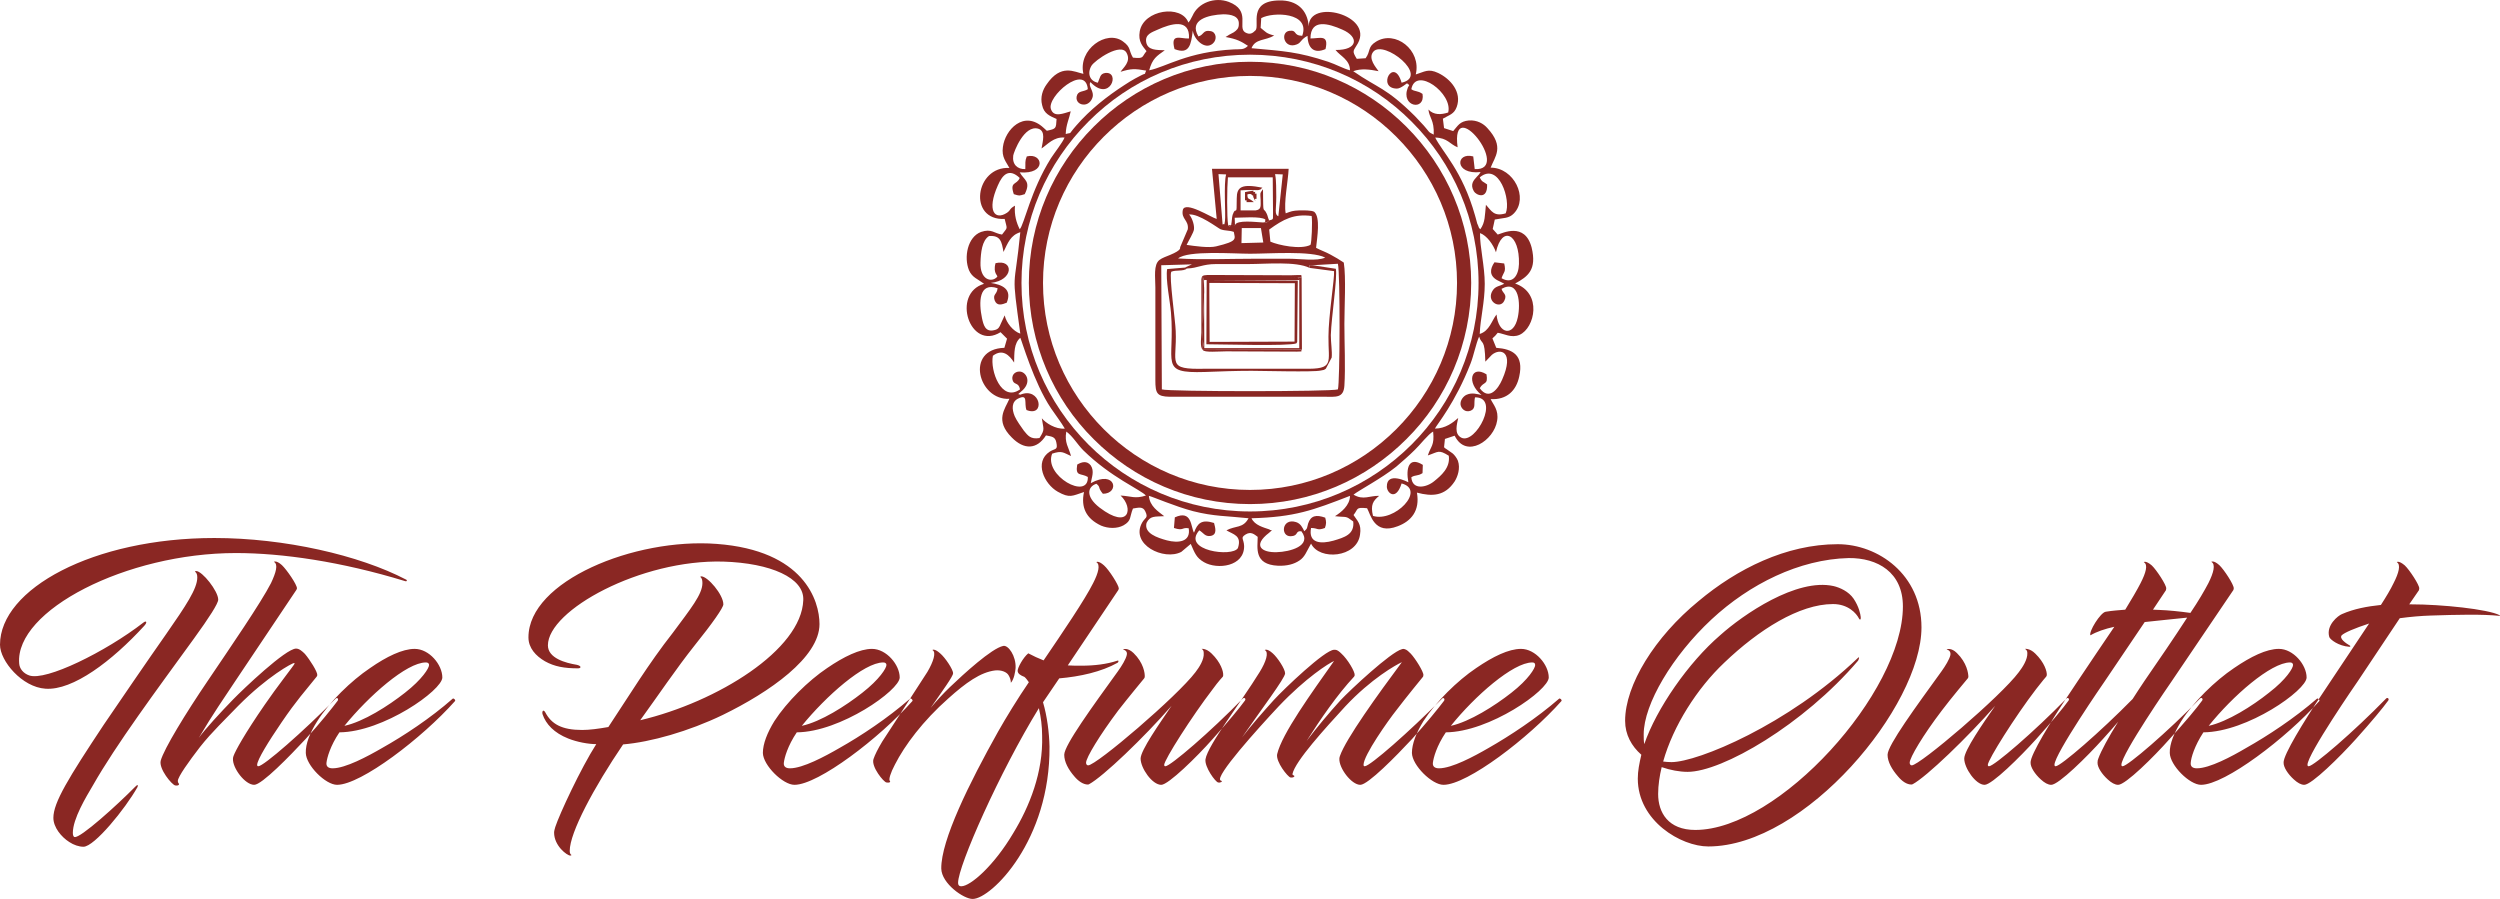 <?xml version="1.0" encoding="UTF-8" standalone="no"?>
<!-- Creator: CorelDRAW X7 -->

<svg
   xml:space="preserve"
   width="84.779mm"
   height="30.485mm"
   version="1.1"
   style="clip-rule:evenodd;fill-rule:evenodd;image-rendering:optimizeQuality;shape-rendering:geometricPrecision;text-rendering:geometricPrecision"
   viewBox="0 0 8477.856 3048.456"
   id="svg11"
   sodipodi:docname="ThePerfumeOutletLogo.svg"
   inkscape:version="1.3 (0e150ed6c4, 2023-07-21)"
   xmlns:inkscape="http://www.inkscape.org/namespaces/inkscape"
   xmlns:sodipodi="http://sodipodi.sourceforge.net/DTD/sodipodi-0.dtd"
   xmlns="http://www.w3.org/2000/svg"
   xmlns:svg="http://www.w3.org/2000/svg"><sodipodi:namedview
   id="namedview11"
   pagecolor="#ffffff"
   bordercolor="#cccccc"
   borderopacity="1"
   inkscape:showpageshadow="0"
   inkscape:pageopacity="1"
   inkscape:pagecheckerboard="0"
   inkscape:deskcolor="#d1d1d1"
   inkscape:document-units="mm"
   inkscape:zoom="0.69219276"
   inkscape:cx="396.56583"
   inkscape:cy="214.53562"
   inkscape:window-width="1920"
   inkscape:window-height="991"
   inkscape:window-x="-9"
   inkscape:window-y="-9"
   inkscape:window-maximized="1"
   inkscape:current-layer="Layer_x0020_1" />&#10; <defs
   id="defs1"><style
     type="text/css"
     id="style1">&#10;   <![CDATA[
    .str0 {stroke:#2B2A29;stroke-width:20}
    .fil2 {fill:none}
    .fil0 {fill:#8A2723}
    .fil1 {fill:#8A2723;fill-rule:nonzero}
   ]]>&#10;  </style></defs>&#10; <g
   id="Layer_x0020_1"
   inkscape:label="Layer 1"
   inkscape:groupmode="layer"
   transform="translate(-6261,-6991.557)">&#10;  &#10;  <path
   class="fil0"
   d="m 7638,8957 c -159,-83 -413,-141 -650,-141 -411,0 -727,173 -727,362 0,55 75,144 154,149 93,7 226,-94 335,-213 12,-13 7,-19 -3,-11 -128,99 -331,199 -387,179 -20,-7 -33,-23 -34,-41 -14,-179 363,-374 735,-374 157,0 357,29 573,95 8,3 8,-4 4,-5 z m -813,184 c -64,91 -163,236 -212,308 -120,181 -171,264 -171,316 0,32 27,65 54,82 15,10 33,16 48,16 37,0 142,-129 183,-202 4,-8 0,-10 -8,-1 -60,61 -186,175 -205,170 -4,0 -6,-7 -6,-14 0,-48 45,-122 68,-161 79,-139 215,-322 342,-497 53,-73 83,-120 83,-133 0,-29 -54,-97 -75,-97 -2,0 -3,1 -4,2 6,4 8,10 8,20 0,38 -39,96 -105,191 z m 110,353 c 49,-83 87,-137 124,-193 l 207,-309 c 1,-2 2,-4 2,-5 1,-12 -35,-64 -51,-79 -20,-18 -28,-11 -27,-11 15,8 7,36 -10,72 -35,68 -136,215 -215,332 -74,109 -148,230 -159,270 -7,28 38,82 49,84 9,2 17,-2 11,-8 -1,-1 -2,-4 -2,-7 0,-14 38,-67 75,-115 41,-52 87,-95 130,-140 99,-100 183,-145 189,-145 0,0 2,0 2,2 0,3 -63,83 -101,139 -69,100 -100,157 -106,174 -1,3 -2,6 -2,9 -2,32 41,89 72,89 26,0 121,-98 174,-155 49,-53 91,-106 109,-130 4,-6 -1,-13 -7,-7 -109,111 -244,229 -262,229 -3,0 -4,-2 -4,-5 1,-18 38,-78 83,-144 51,-75 79,-105 119,-155 1,-2 2,-4 2,-5 1,-11 -25,-52 -42,-72 -9,-9 -19,-18 -30,-18 -35,0 -179,137 -213,172 -41,42 -98,104 -117,131 z m 581,-237 c -64,43 -138,115 -179,180 -25,39 -40,77 -39,108 1,42 67,108 106,108 81,0 289,-159 400,-284 3,-4 -5,-11 -8,-8 -75,66 -166,126 -239,167 -50,29 -125,69 -168,69 -13,0 -22,-5 -21,-18 2,-18 13,-58 44,-104 148,-1 349,-143 349,-186 0,-43 -44,-97 -94,-97 -41,0 -95,26 -151,65 z m 189,-19 c 6,0 11,2 11,9 0,10 -23,48 -82,94 -56,44 -140,98 -205,112 82,-101 211,-215 276,-215 z m 1280,-211 c -6,168 -291,345 -553,407 61,-84 122,-175 184,-253 62,-77 98,-129 98,-140 0,-33 -53,-95 -75,-95 -2,0 -3,1 -3,2 5,4 7,10 7,21 0,38 -40,87 -100,168 -84,107 -148,213 -219,320 -34,6 -64,10 -89,10 -69,0 -104,-20 -125,-60 -7,-12 -12,-2 -9,7 11,33 39,63 87,82 30,12 68,19 95,19 -53,83 -125,238 -139,281 -2,7 -4,14 -4,19 0,45 44,78 55,78 1,0 4,-1 4,-2 -4,-2 -6,-7 -6,-14 0,-62 82,-215 181,-361 94,-8 222,-44 338,-100 158,-77 328,-195 328,-308 0,-79 -52,-250 -349,-272 -278,-21 -638,126 -638,317 0,36 25,63 56,81 32,18 66,24 112,24 11,0 13,-8 -4,-12 -37,-6 -98,-22 -98,-66 0,-119 315,-292 595,-284 160,5 275,55 271,131 z m 81,230 c -64,43 -137,115 -179,180 -24,39 -39,77 -39,108 1,42 68,108 107,108 81,0 289,-159 400,-284 3,-4 -5,-11 -8,-8 -76,66 -166,126 -239,167 -50,29 -125,69 -168,69 -13,0 -22,-5 -21,-18 2,-18 13,-58 44,-104 148,-1 349,-143 349,-186 0,-43 -45,-97 -94,-97 -41,0 -95,26 -152,65 z m 190,-19 c 6,0 11,2 11,9 0,10 -23,48 -82,94 -56,44 -140,98 -205,112 82,-101 211,-215 276,-215 z m 221,122 c 59,-53 109,-89 159,-95 22,-2 39,6 45,16 5,8 8,17 8,26 11,-12 15,-38 16,-50 2,-41 -25,-79 -42,-75 -39,8 -134,95 -180,139 -24,23 -46,47 -66,71 41,-59 76,-107 76,-117 1,-12 -27,-54 -44,-68 -20,-18 -27,-11 -26,-11 14,7 3,40 -17,74 -20,32 -77,118 -110,170 l -43,66 c -15,25 -25,45 -30,60 -8,26 35,78 44,79 9,2 16,-1 11,-6 -3,-5 2,-25 18,-55 33,-65 95,-148 181,-224 z m 273,-55 c -37,54 -78,121 -104,167 -98,175 -194,369 -193,465 1,51 77,104 107,103 63,-1 263,-199 260,-517 -1,-46 -8,-103 -22,-150 l 55,-81 c 70,-6 143,-22 198,-53 4,-3 4,-9 -1,-7 -36,12 -78,17 -122,17 -17,0 -32,0 -46,-1 l 171,-255 c 1,-2 2,-4 2,-6 0,-11 -33,-63 -50,-78 -20,-18 -27,-11 -26,-11 14,8 7,36 -11,71 -28,56 -102,165 -168,262 -18,-7 -35,-15 -52,-24 -18,15 -36,49 -36,59 0,10 10,16 23,21 5,4 10,11 15,18 z m 45,181 c 4,124 -43,241 -98,331 -65,110 -145,180 -176,180 -3,0 -11,0 -11,-12 0,-57 141,-376 274,-592 7,30 11,62 11,93 z m 613,-200 c 1,-2 1,-4 1,-5 1,-12 -8,-43 -39,-73 -19,-19 -35,-16 -34,-16 5,3 7,7 7,14 2,22 -15,48 -28,65 -61,81 -336,316 -364,316 -5,0 -7,-5 -7,-9 0,-17 46,-93 109,-177 31,-40 88,-109 88,-109 1,-2 2,-3 2,-5 1,-12 -4,-48 -38,-81 -20,-19 -34,-13 -36,-12 8,2 16,7 13,19 -3,14 -17,37 -30,55 -86,119 -182,251 -182,283 0,24 14,50 34,73 14,17 31,28 46,28 1,0 2,0 4,-1 47,-25 187,-159 280,-266 -40,59 -105,151 -105,179 0,32 39,89 70,89 24,0 121,-95 174,-155 53,-59 92,-106 110,-131 4,-6 -2,-12 -8,-6 -108,111 -245,229 -262,229 -3,0 -4,-2 -4,-5 1,-18 93,-163 165,-257 18,-25 34,-42 34,-42 z m -59,280 c -4,26 34,78 43,79 8,2 17,-4 10,-6 -1,0 -1,0 -2,-1 -20,-13 125,-174 197,-251 93,-98 170,-146 188,-154 -76,108 -177,247 -193,316 -5,26 36,77 45,79 9,2 18,-4 11,-7 -3,-1 -4,-2 -4,-5 9,-43 111,-155 179,-229 88,-94 172,-141 192,-150 -81,109 -190,260 -210,318 -1,3 -2,6 -2,9 -2,32 41,89 71,89 26,0 122,-98 175,-155 48,-53 91,-106 109,-130 4,-6 -2,-13 -7,-7 -110,111 -244,229 -262,229 -3,0 -4,-2 -4,-5 0,-32 84,-151 112,-186 31,-41 90,-113 90,-113 0,-2 1,-4 1,-5 1,-11 -27,-56 -43,-73 -7,-7 -13,-13 -20,-15 -5,-2 -10,0 -10,0 -38,10 -175,138 -208,173 -39,43 -81,93 -115,138 47,-74 104,-157 161,-218 1,-2 2,-4 2,-5 1,-12 -24,-54 -45,-73 -15,-15 -21,-13 -25,-13 -31,0 -170,133 -204,170 -36,40 -76,85 -108,127 64,-93 146,-201 146,-217 0,-15 -26,-54 -42,-68 -20,-18 -27,-11 -27,-11 15,7 4,40 -17,74 -64,104 -176,248 -184,296 z m 918,-309 c -64,43 -137,115 -179,180 -24,39 -39,77 -39,108 1,42 68,108 107,108 81,0 289,-159 400,-284 3,-4 -5,-11 -8,-8 -76,66 -167,126 -239,167 -50,29 -125,69 -168,69 -13,0 -22,-5 -21,-18 2,-18 13,-58 44,-104 148,-1 349,-143 349,-186 0,-43 -45,-97 -94,-97 -42,0 -95,26 -152,65 z m 190,-19 c 6,0 10,2 10,9 0,10 -22,48 -81,94 -56,44 -141,98 -205,112 81,-101 211,-215 276,-215 z m 358,394 c 0,144 147,230 239,230 328,0 723,-475 723,-743 0,-179 -147,-282 -284,-282 -175,0 -342,84 -472,193 -148,121 -249,284 -249,406 0,47 22,86 55,115 -7,30 -12,55 -12,81 z m 293,-393 c 117,-112 255,-199 369,-199 51,0 79,31 88,49 4,7 7,3 6,-5 -1,-10 -6,-35 -24,-62 -17,-25 -47,-38 -68,-43 -126,-28 -307,97 -385,167 -107,92 -216,249 -257,369 -2,-10 -2,-21 -2,-33 0,-103 98,-267 230,-390 129,-120 298,-204 465,-208 98,-1 184,48 184,164 0,291 -421,758 -704,758 -92,0 -126,-59 -126,-122 0,-30 5,-62 12,-91 29,10 60,16 88,16 117,0 393,-160 578,-377 2,-3 7,-17 -1,-9 -236,226 -543,353 -632,353 -10,0 -20,-1 -28,-2 34,-121 115,-248 207,-335 z m 1092,47 c 1,-2 2,-4 2,-5 1,-12 -8,-43 -39,-73 -19,-19 -36,-16 -35,-16 5,3 8,7 8,14 1,22 -16,48 -29,65 -60,81 -336,316 -363,316 -5,0 -7,-5 -7,-9 0,-17 45,-93 109,-177 30,-40 88,-109 88,-109 1,-2 2,-3 2,-5 0,-12 -5,-48 -39,-81 -19,-19 -34,-13 -35,-12 8,2 15,7 13,19 -3,14 -17,37 -30,55 -86,119 -183,251 -183,283 0,24 15,50 35,73 14,17 30,28 46,28 1,0 1,0 4,-1 47,-25 186,-159 280,-266 -41,59 -105,151 -105,179 0,32 39,89 69,89 25,0 121,-95 175,-155 53,-59 92,-106 110,-131 4,-6 -3,-12 -8,-6 -108,111 -245,229 -262,229 -3,0 -4,-2 -4,-5 1,-18 92,-163 164,-257 19,-25 34,-42 34,-42 z m 426,15 209,-309 c 0,-2 1,-4 1,-5 1,-12 -33,-64 -49,-79 -20,-18 -28,-11 -27,-11 15,8 8,36 -10,72 -13,25 -34,61 -61,101 -36,-5 -75,-9 -104,-10 -8,0 -16,-1 -23,-1 l 44,-66 c 0,-2 1,-4 1,-6 1,-11 -33,-63 -49,-78 -21,-18 -28,-11 -27,-11 15,8 7,36 -11,71 -10,20 -34,61 -52,90 -22,2 -42,3 -66,7 -18,2 -59,69 -52,80 20,-12 49,-22 81,-29 -39,57 -83,123 -124,184 -70,103 -141,216 -157,262 -1,4 -3,9 -3,14 -1,16 15,40 35,58 12,11 24,18 35,18 25,0 121,-95 175,-155 19,-21 37,-41 52,-59 -33,53 -58,99 -67,124 -2,4 -3,9 -3,14 -1,16 15,40 35,58 12,11 24,18 35,18 25,0 121,-95 174,-155 54,-59 93,-106 111,-131 4,-6 -3,-12 -8,-6 -108,111 -245,229 -262,229 -3,0 -4,-2 -4,-5 0,-36 166,-277 171,-284 z m -227,0 135,-200 c 50,-5 101,-11 144,-15 -44,68 -98,147 -145,215 -13,20 -27,40 -40,61 -108,110 -244,228 -261,228 -3,0 -4,-2 -4,-5 0,-36 166,-277 171,-284 z m 438,-44 c -64,43 -138,115 -179,180 -24,39 -40,77 -39,108 1,42 67,108 106,108 81,0 290,-159 401,-284 3,-4 -5,-11 -8,-8 -76,66 -167,126 -240,167 -49,29 -124,69 -167,69 -13,0 -22,-5 -21,-18 1,-18 13,-58 43,-104 149,-1 350,-143 350,-186 0,-43 -45,-97 -94,-97 -42,0 -95,26 -152,65 z m 190,-19 c 5,0 10,2 10,9 0,10 -22,48 -82,94 -55,44 -140,98 -204,112 81,-101 211,-215 276,-215 z m 230,63 142,-213 c 37,-5 73,-8 104,-9 91,-3 176,-5 234,1 1,0 3,-1 1,-2 -40,-21 -198,-37 -300,-37 h -7 l 33,-48 c 0,-2 1,-4 1,-6 1,-11 -33,-63 -49,-78 -21,-18 -28,-11 -27,-11 14,8 7,36 -11,71 -10,21 -25,46 -43,74 -47,5 -91,13 -132,31 -13,5 -55,38 -43,78 3,8 30,30 68,33 3,0 5,-2 2,-4 -14,-8 -37,-24 -28,-35 9,-9 44,-24 93,-40 l -130,195 c -70,103 -141,216 -157,262 -1,4 -3,9 -3,14 -1,16 15,40 35,58 12,11 24,18 35,18 25,0 121,-95 175,-155 53,-59 92,-106 110,-131 4,-6 -3,-12 -8,-6 -108,111 -245,229 -262,229 -3,0 -4,-2 -4,-5 0,-36 166,-277 171,-284 z"
   id="path1"
   inkscape:export-filename="ThePerfumeOutletLogo.svg"
   inkscape:export-xdpi="96"
   inkscape:export-ydpi="96" />&#10;  <g
   id="_504848664">&#10;   <path
   class="fil0"
   d="m 10788,8742 c 43,5 34,-3 62,18 5,44 -30,54 -67,65 -43,12 -86,9 -76,-43 24,0 20,10 47,0 5,-14 5,-21 1,-35 -31,-11 -49,-7 -58,20 -5,18 -1,15 -13,26 -6,-12 -12,-26 -28,-31 -48,-15 -54,49 -18,48 28,-1 14,-19 36,-17 38,50 -40,70 -83,71 -51,2 -84,-22 -26,-66 5,-4 6,-5 9,-8 -1,0 -3,-2 -4,-1 -1,1 -3,-1 -4,-2 -20,-7 -50,-14 -61,-38 147,-4 208,-27 334,-76 0,32 -30,56 -51,69 z m -631,-69 c 13,3 89,36 150,52 71,18 114,16 188,24 -19,35 -43,24 -75,41 23,14 53,17 39,60 -18,32 -192,9 -131,-60 14,8 19,22 38,19 24,-4 16,-28 12,-44 -42,-13 -56,0 -68,33 -11,-18 -6,-79 -65,-52 l -3,36 c 33,11 26,-3 50,1 8,47 -36,51 -74,41 -33,-9 -78,-24 -69,-59 12,-25 28,-21 60,-23 -20,-16 -49,-33 -52,-69 z m 946,-137 c 36,-12 36,-21 71,1 6,41 -27,68 -49,86 -26,22 -75,32 -78,-13 14,-9 21,-3 38,-14 l 1,-28 c -48,-30 -58,12 -49,59 0,0 -74,-39 -73,15 0,21 31,50 50,-11 84,22 -25,133 -97,110 -9,-37 0,-51 21,-68 -32,-1 -54,16 -87,-4 17,-14 95,-55 145,-95 21,-18 44,-38 63,-57 16,-15 46,-54 62,-62 5,48 -8,49 -18,81 z m -1226,-81 c 23,17 37,43 58,64 94,92 194,133 212,153 -37,12 -50,2 -86,0 45,42 30,118 -71,41 -49,-38 -41,-71 -11,-81 16,13 3,11 22,34 58,0 44,-83 -41,-36 3,-20 13,-40 0,-60 -13,-17 -31,-12 -46,-3 -7,42 12,28 36,42 3,81 -151,-5 -121,-79 33,-11 37,-4 64,8 -8,-30 -23,-45 -16,-83 z m 1386,-116 c 87,-1 2,160 -46,137 -26,-13 -15,-46 -11,-67 -17,15 -43,36 -79,36 6,-13 69,-87 121,-221 11,-28 18,-67 29,-91 9,30 19,3 21,85 l 22,-23 c 28,-24 78,-13 35,84 -13,30 -44,73 -76,29 13,-24 29,-9 23,-47 -53,-33 -69,28 -17,70 -15,-3 -32,-9 -50,-1 -10,4 -23,18 -21,34 2,13 16,28 35,20 18,-8 9,-26 14,-45 z m -1549,-11 9,-8 c 37,-29 21,-63 0,-68 -16,-3 -31,8 -29,25 4,23 21,8 26,35 -63,45 -102,-64 -92,-114 33,-25 56,-2 72,23 1,-33 -1,-65 21,-84 4,6 46,153 104,239 17,25 34,47 47,69 -32,3 -66,-20 -78,-35 5,37 12,36 -8,67 -30,5 -39,-8 -53,-25 -8,-11 -25,-35 -31,-49 -10,-24 -11,-49 12,-60 35,-17 19,16 28,39 66,26 48,-81 -21,-52 z m 3,-327 c -25,-424 287,-798 731,-830 541,-40 991,496 780,1067 -18,48 -41,88 -66,129 -112,193 -342,348 -614,366 -450,30 -807,-322 -831,-732 z m 1563,-219 c 23,8 45,39 54,65 20,-93 81,-63 78,40 -1,38 -21,70 -59,48 7,-22 16,-20 9,-50 l -33,-4 c -16,23 -18,46 10,61 l 20,10 c 0,0 2,1 3,2 -16,8 -29,8 -38,21 -26,37 23,67 38,37 12,-23 -6,-26 -9,-41 60,-33 65,51 55,97 -14,67 -66,57 -72,-10 -16,20 -24,56 -57,66 2,-53 17,-107 17,-170 0,-60 -17,-126 -16,-172 z m -1559,341 c -24,-8 -47,-36 -53,-62 l -13,28 c -5,12 -8,19 -22,22 -31,8 -37,-18 -42,-41 -11,-53 -11,-123 53,-101 -2,22 -17,19 -10,41 8,21 26,14 41,8 19,-46 -15,-61 -54,-67 79,-9 78,-82 16,-67 -10,37 11,42 5,47 -19,20 -58,9 -56,-49 1,-34 5,-75 29,-90 39,-3 43,19 49,54 15,-31 24,-57 57,-67 -20,205 -31,118 0,344 z m 1483,-632 c -25,-187 186,81 58,74 l -5,-43 c -60,-16 -65,63 25,53 -6,10 -5,7 -12,15 -13,14 -24,27 -11,50 7,13 47,31 45,-23 -14,-11 -17,-7 -25,-24 65,-54 107,78 88,122 -40,12 -48,-8 -67,-29 -4,37 -2,59 -19,83 -6,-7 -3,0 -8,-14 -2,-3 -3,-7 -4,-11 -2,-7 -4,-16 -6,-22 -43,-152 -111,-215 -135,-264 42,1 50,23 76,33 z m -1466,74 c -27,1 -45,-16 -41,-46 2,-12 37,-105 85,-91 26,8 15,43 11,67 20,-13 41,-40 78,-37 -6,16 -33,50 -46,70 -69,110 -91,226 -106,241 -11,-22 -19,-48 -16,-80 -20,11 -13,14 -27,24 -41,27 -70,-6 -31,-93 16,-37 38,-59 74,-25 -10,25 -35,11 -20,55 20,6 17,6 37,0 22,-44 -2,-47 -17,-74 93,8 79,-68 24,-54 -7,17 -4,22 -5,43 z m 1198,-332 c -8,-12 -37,-43 -18,-66 35,-42 193,83 96,105 -26,-91 -86,19 -16,20 14,0 34,-19 35,-18 1,2 4,5 4,3 0,-1 2,3 3,4 -1,1 -1,0 -5,8 -25,65 60,80 50,21 -17,-12 -26,-7 -38,-16 15,-79 142,15 125,79 -24,8 -49,9 -67,-10 3,29 20,35 18,85 -20,-9 -14,-9 -34,-31 -11,-12 -19,-20 -30,-32 -99,-98 -124,-93 -209,-152 27,-10 56,-6 86,0 z m -952,39 c -27,-5 -37,-31 -22,-57 11,-19 102,-82 120,-43 15,29 -12,49 -21,63 36,-11 48,-11 87,-4 -9,18 4,5 -19,17 -7,4 -14,7 -19,10 -11,6 -24,14 -36,22 -59,38 -117,84 -163,137 -31,35 -11,22 -36,29 1,-32 12,-52 17,-77 -25,7 -57,22 -67,-7 -16,-42 117,-157 125,-68 -15,10 -34,4 -38,25 -3,17 11,29 28,27 15,-2 25,-16 27,-29 2,-19 -17,-35 -8,-47 66,70 103,-37 50,-31 -18,3 -17,15 -25,33 z m 855,-42 c -23,-6 -47,-20 -74,-29 -103,-34 -150,-36 -260,-46 13,-33 47,-25 77,-43 -28,-7 -28,-12 -46,-26 l 2,-33 c 40,-22 168,-20 139,60 -32,-1 -16,-20 -43,-17 -33,4 -19,64 25,46 15,-6 13,-17 36,-29 1,42 22,62 61,45 12,-51 -19,-36 -51,-36 0,-68 61,-51 108,-30 58,25 53,70 -23,69 16,21 49,33 49,69 z m -514,-115 c -34,-57 35,-73 84,-75 27,0 55,6 53,34 0,14 -7,20 -17,27 -5,3 -10,5 -15,8 -1,1 -3,1 -3,2 l -10,6 c 39,7 53,15 76,30 -14,14 -24,11 -47,12 -159,8 -232,60 -288,71 11,-40 25,-48 53,-68 -29,-1 -58,0 -63,-27 -5,-27 19,-34 39,-43 42,-19 110,-41 106,30 -28,2 -64,-20 -49,36 51,20 56,-16 62,-63 3,29 41,68 68,44 15,-13 12,-39 -8,-42 -26,-5 -22,13 -41,18 z m -34,-47 c -23,-62 -152,-44 -165,30 -6,35 10,50 23,67 -17,20 -7,26 -46,22 -15,-25 -6,-35 -34,-55 -55,-41 -153,27 -134,110 -30,-6 -76,-36 -125,36 -13,18 -22,43 -15,70 6,29 26,37 49,47 -2,33 -1,33 -33,40 l -11,-10 c -67,-62 -131,7 -138,65 -5,35 11,50 22,71 -116,-6 -142,179 -16,173 9,38 11,26 -9,53 -27,-4 -35,-21 -71,-9 -46,17 -59,86 -41,130 11,25 29,29 51,46 -112,33 -48,229 56,164 l 22,22 -9,31 c -135,4 -88,179 17,173 -15,35 -50,73 8,131 41,42 85,42 116,-7 19,4 31,4 35,23 6,28 -3,20 -22,32 -54,35 -19,110 27,136 41,23 49,14 89,1 -11,52 7,90 58,114 24,10 54,11 76,-1 28,-16 20,-28 32,-57 19,-3 34,-8 42,10 11,23 -1,20 -11,38 -41,74 74,130 133,99 l 32,-27 c 14,32 19,47 45,62 45,26 137,15 136,-55 -1,-25 -14,-27 5,-39 18,-11 29,-1 41,8 0,37 -14,94 69,98 30,1 54,-5 73,-18 18,-12 24,-31 34,-48 l 5,-9 c 28,58 155,48 166,-30 6,-37 -10,-48 -22,-67 17,-21 6,-27 46,-23 12,21 24,92 104,61 45,-17 76,-52 65,-114 52,14 95,12 128,-38 10,-16 20,-44 11,-70 -4,-10 -12,-20 -18,-25 l -20,-14 c -10,-7 -3,-1 -9,-7 l 3,-28 33,-11 c 39,80 134,16 144,-51 6,-36 -13,-54 -22,-73 55,3 87,-29 97,-77 16,-73 -23,-93 -78,-97 l -13,-32 c 7,-6 12,-11 18,-19 22,3 46,19 74,7 52,-23 78,-142 -15,-174 44,-24 74,-47 56,-122 -23,-88 -100,-48 -115,-44 l -17,-19 7,-32 c 30,-6 48,-3 65,-21 50,-52 0,-155 -79,-155 14,-37 48,-70 -11,-134 -13,-15 -35,-28 -63,-26 -31,3 -37,18 -53,36 l -31,-10 -4,-32 c 22,-13 38,-15 47,-40 18,-50 -21,-95 -63,-115 -34,-16 -46,-4 -76,5 20,-83 -70,-152 -135,-111 -29,18 -17,31 -35,56 l -30,2 c -18,-29 -11,-26 4,-53 52,-96 -167,-152 -167,-57 -4,-57 -41,-89 -99,-88 -108,1 -67,84 -81,101 -10,10 -19,17 -36,7 -26,-17 21,-74 -55,-103 -48,-18 -104,3 -123,47 l -8,15 c 0,1 -2,3 -3,4 0,1 -2,2 -3,4 z"
   id="path2" />&#10;   <path
   class="fil0"
   d="m 10279,7899 8,3 c 36,-1 51,-15 98,-15 37,0 74,0 110,0 59,0 160,-10 207,13 0,-13 -3,-9 10,-9 l 86,-5 c 8,31 7,405 0,426 -20,8 -576,8 -597,0 l -2,-421 104,-3 z m 476,-34 c -27,13 -87,4 -121,4 -41,0 -83,0 -124,0 -82,0 -173,4 -254,-1 33,-28 188,-16 244,-16 66,0 207,-11 255,13 z m -283,-100 h 65 l 8,49 -74,2 z m 93,5 c 48,-35 84,-54 144,-46 3,20 0,90 -4,98 -33,17 -109,1 -136,-11 z m 0,-31 c -10,9 -8,9 -21,7 -23,-1 -89,-10 -95,9 l -13,-1 c -8,7 1,8 -10,2 -5,-28 -4,-131 -1,-163 h 152 l 1,120 c -1,22 4,22 -13,26 z m -280,83 c 7,-15 24,-42 25,-53 2,-18 -10,-45 -17,-50 33,-4 98,46 107,50 16,6 29,3 45,9 4,24 15,31 -60,49 -24,6 -73,-1 -100,-5 z m 311,-97 c -14,-6 -7,-24 -7,-65 -1,-27 1,-51 -4,-78 l 26,1 z m -203,-143 26,1 c -9,31 -1,137 -4,158 -3,19 -1,7 -8,12 z m -6,152 c -17,-4 -108,-63 -115,-30 -6,31 21,34 17,65 l -26,61 c -1,2 7,9 -34,26 -12,5 -27,10 -36,17 -21,16 -14,59 -14,93 v 315 c 0,44 5,55 48,56 h 527 c 37,0 63,5 66,-37 4,-64 0,-144 0,-210 0,-56 6,-158 -2,-208 -13,-9 -30,-19 -45,-27 -16,-9 -32,-14 -49,-23 4,-37 15,-103 -6,-122 -9,-6 -39,-5 -51,-5 -23,1 -27,3 -46,10 -7,-35 8,-109 10,-151 h -260 z"
   id="path3" />&#10;   <path
   class="fil0"
   d="m 10287,7902 -8,-3 -60,5 c -6,34 10,110 13,148 14,172 -43,206 115,201 53,-2 105,-4 158,-4 36,0 211,5 235,-1 12,-3 8,0 17,-6 l 20,-38 c 2,-22 -3,-50 -3,-76 2,-62 23,-198 17,-225 l -79,-12 c -13,0 -10,-4 -10,9 l 83,11 c 2,25 -19,152 -19,222 -1,90 22,111 -84,109 h -335 c -133,3 -94,-18 -99,-128 -1,-34 -23,-186 -15,-201 16,-7 39,0 54,-11 z"
   id="path4" />&#10;   <path
   class="fil0"
   d="m 10362,7951 290,1 -1,198 -288,1 -1,-166 z m -10,208 c 52,0 279,7 305,-3 1,-1 2,-3 2,-3 0,1 1,-2 1,-3 l 2,-207 -309,-2 z"
   id="path5" />&#10;   <path
   class="fil0"
   d="m 10340,8178 c 3,10 56,5 79,5 l 239,1 c 29,-2 10,3 18,-7 l -336,1 v -249 c 14,51 -11,201 5,243 l -1,-230 c 2,-1 4,-2 4,-1 h 319 c -5,-10 8,-9 -33,-8 l 41,-1 c -3,-10 9,-8 -36,-7 l -283,-1 c -19,1 -19,4 -21,14 v 114 c 0,22 0,44 0,67 0,13 -6,51 5,59 z"
   id="path6" />&#10;   <path
   class="fil0"
   d="m 10489,7636 h 24 c 5,0 11,1 16,0 12,-4 1,2 13,-8 -70,-14 -87,-3 -87,36 0,69 -2,22 -14,56 -3,11 -2,21 -5,34 l -10,2 c 11,6 2,5 10,-2 l 13,1 -1,-25 c 20,0 89,-6 104,6 -3,16 4,5 -8,10 13,2 11,2 21,-7 -4,-7 -5,-16 -8,-22 -13,-29 -12,13 -13,-84 -12,16 -9,13 -8,36 0,22 3,33 -17,36 h -51 v -68 z"
   id="path7" />&#10;   <path
   class="fil0"
   d="m 10340,8178 336,-1 -1,-245 -41,1 c 41,-1 28,-2 33,8 v 231 h -322 c -16,-42 9,-192 -5,-243 z"
   id="path8" />&#10;   <path
   class="fil0"
   d="m 10518,7673 c -1,-9 -4,-7 4,-7 v -18 c -8,0 -6,2 -4,-6 -8,1 -7,3 -6,-4 -15,2 -19,3 -29,5 v 28 c 7,0 6,-1 5,6 h 25 c -19,-17 -21,-6 -22,-26 3,-1 10,-4 15,1 18,16 -5,-11 9,16 1,2 2,4 3,5 z"
   id="path9" />&#10;   <path
   class="fil1"
   d="m 10500,7201 c 207,0 394,84 530,220 136,136 220,323 220,530 0,207 -84,395 -220,530 -136,136 -323,220 -530,220 -207,0 -394,-84 -530,-220 -136,-135 -220,-323 -220,-530 0,-207 84,-394 220,-530 136,-136 323,-220 530,-220 z m 496,254 c -127,-127 -302,-206 -496,-206 -194,0 -369,79 -496,206 -127,127 -206,302 -206,496 0,194 79,369 206,496 127,127 302,206 496,206 194,0 369,-79 496,-206 127,-127 206,-302 206,-496 0,-194 -79,-369 -206,-496 z"
   id="path10" />&#10;   <path
   class="fil1"
   d="m 10500,7163 c 218,0 415,88 558,231 142,142 231,339 231,557 0,218 -89,415 -231,558 -143,143 -340,231 -558,231 -218,0 -415,-88 -558,-231 -142,-143 -231,-340 -231,-558 0,-218 89,-415 231,-557 143,-143 340,-231 558,-231 z m 548,241 c -140,-141 -334,-227 -548,-227 -214,0 -408,86 -548,227 -140,140 -227,333 -227,547 0,214 87,408 227,548 140,140 334,227 548,227 214,0 408,-87 548,-227 140,-140 227,-334 227,-548 0,-214 -87,-407 -227,-547 z"
   id="path11" />&#10;  </g>&#10;  &#10; </g>&#10;</svg>
